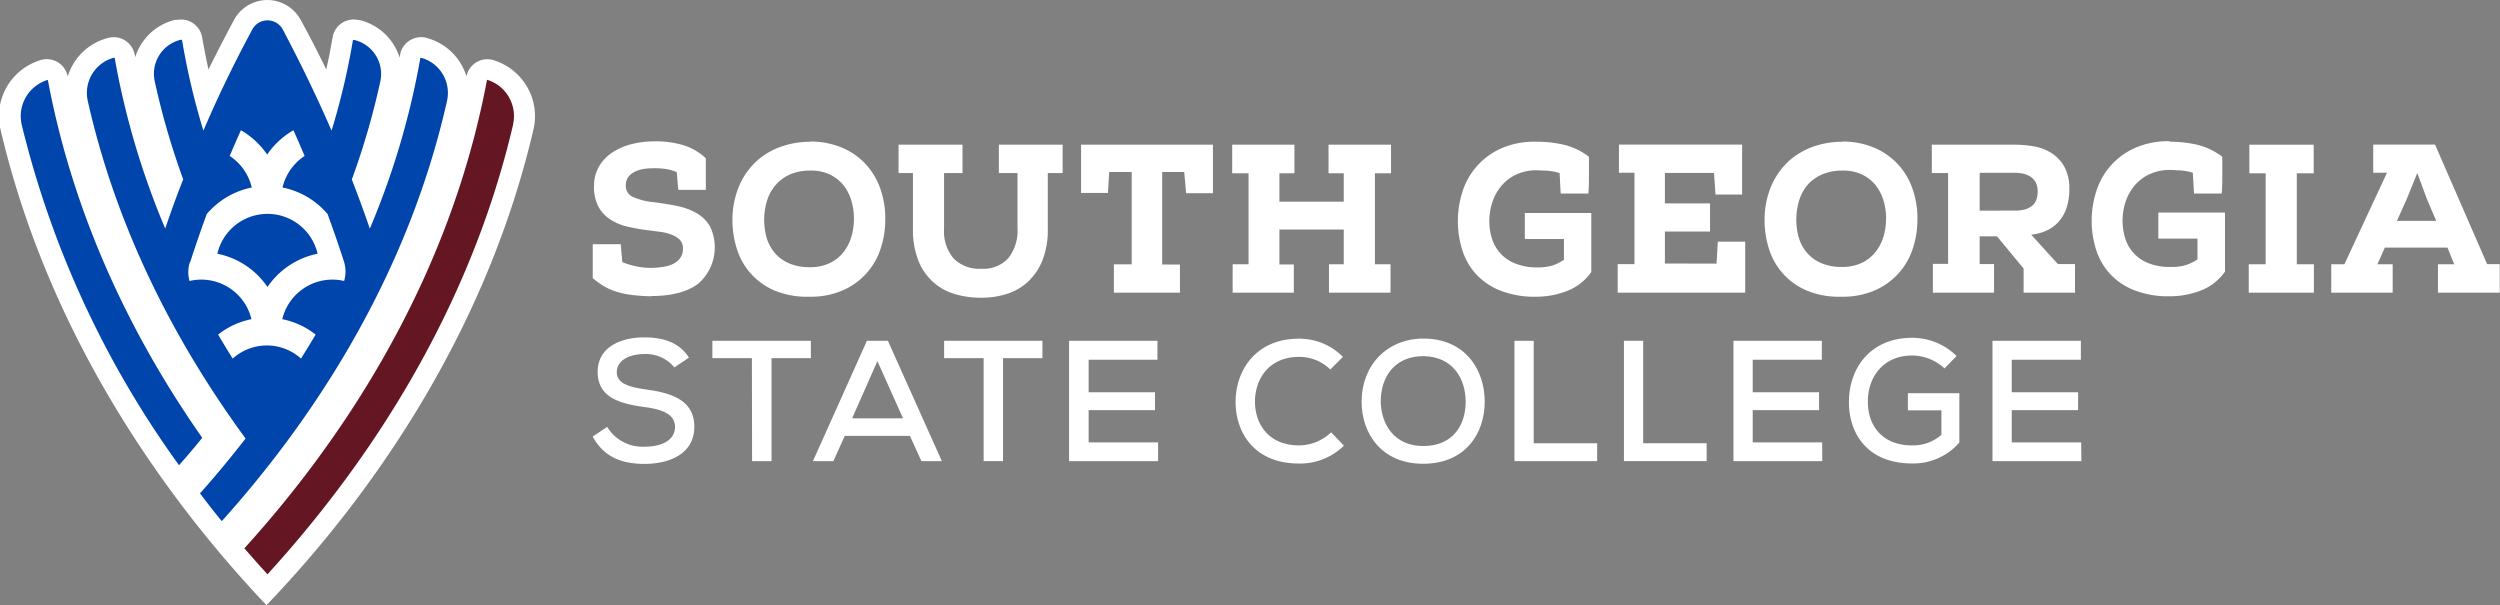 <svg id="Layer_1" data-name="Layer 1" xmlns="http://www.w3.org/2000/svg" xmlns:xlink="http://www.w3.org/1999/xlink" viewBox="0 0 396 95.87"><rect x="0" y="0" width="396" height="95.87" fill="#808080" stroke="none"/><defs><style>.cls-1{fill:none;}.cls-2{clip-path:url(#clip-path);}.cls-3{fill:#fff;}.cls-4{fill:#0045ab;}.cls-5{fill:#641723;}</style><clipPath id="clip-path" transform="translate(-186.56 -336.64)"><rect class="cls-1" x="186.56" y="336.64" width="396" height="95.87"/></clipPath></defs><g id="logo"><g id="Group_8" data-name="Group 8"><g class="cls-2"><g id="Group_7" data-name="Group 7"><path id="Path_95" data-name="Path 95" class="cls-3" d="M271.06,357.15a9.27,9.27,0,0,0-5.89-10.83l-.25-.09a3.38,3.38,0,0,0-4.33,2,3.23,3.23,0,0,0-.14.51,9,9,0,0,0-6-6l-.32-.1A3.39,3.39,0,0,0,250,345c0,.12-.06.24-.08.36s0,.26-.07.38a8.83,8.83,0,0,0-6.31-5.92l-.18,0a3.38,3.38,0,0,0-4.07,2.5c0,.08,0,.16-.05.23q-.42,2.55-1,5.1c-1.41-2.92-2.76-5.52-4-7.76a6,6,0,0,0-10.66,0c-1.2,2.24-2.55,4.84-4,7.76-.37-1.7-.7-3.39-1-5.09a3.39,3.39,0,0,0-3.9-2.78l-.24,0-.14,0a8.81,8.81,0,0,0-6.33,5.93c0-.13-.05-.25-.07-.38a3.38,3.38,0,0,0-3.91-2.75,3,3,0,0,0-.41.09l-.29.09a9,9,0,0,0-6,6,3.38,3.38,0,0,0-4-2.68,4.27,4.27,0,0,0-.48.13l-.3.11a9.26,9.26,0,0,0-5.87,10.82h0c8.08,34.5,28,60.48,42.13,75.36C243.05,417.63,263,391.65,271.06,357.15Z" transform="translate(-186.56 -336.64)"/><path id="Path_96" data-name="Path 96" class="cls-4" d="M218.59,406q-1.78,2.19-3.67,4.33A153.85,153.85,0,0,1,190,356.4a6,6,0,0,1,3.81-7l.22-.08a.09.09,0,0,1,.11,0h0c4.3,22.88,14.18,42,24.42,56.62" transform="translate(-186.56 -336.64)"/><path id="Path_97" data-name="Path 97" class="cls-5" d="M267.83,356.4c-7,29.93-23.2,54-38.9,71.21q-1.83-2-3.66-4.12c13.85-15.26,32.11-40.63,38.42-74.14a.07.07,0,0,1,.09-.06h0l.22.08a6,6,0,0,1,3.82,7" transform="translate(-186.56 -336.64)"/><path id="Path_98" data-name="Path 98" class="cls-4" d="M228.93,382.1a12.57,12.57,0,0,1,7.94-5.27,8.15,8.15,0,0,0-15.88,0,12.62,12.62,0,0,1,7.94,5.27" transform="translate(-186.56 -336.64)"/><path id="Path_99" data-name="Path 99" class="cls-4" d="M253.42,345.86l-.19-.06a.08.08,0,0,0-.09.06h0a125.07,125.07,0,0,1-8,27c-.92-2.68-1.88-5.29-2.85-7.79a119.28,119.28,0,0,0,4.51-15.52,5.54,5.54,0,0,0-4.12-6.58l-.12,0a.08.08,0,0,0-.1.05h0a111.4,111.4,0,0,1-3.38,14.31c-2.77-6.36-5.49-11.79-7.72-16a2.74,2.74,0,0,0-4.85,0c-2.23,4.16-5,9.6-7.73,16A111.4,111.4,0,0,1,215.4,343a.08.08,0,0,0-.09-.06h0l-.13,0a5.54,5.54,0,0,0-4.11,6.58,119.88,119.88,0,0,0,4.51,15.53c-1,2.5-1.93,5.1-2.85,7.79a125.75,125.75,0,0,1-8-27,.1.1,0,0,0-.09-.07h0l-.18.05a5.77,5.77,0,0,0-4,6.79c4.9,21.8,15,39.85,25,53.49-2.47,3.18-4.9,6.09-7.22,8.69,1.14,1.51,2.29,3,3.45,4.4,12.71-14.13,29-36.87,35.68-66.58a5.77,5.77,0,0,0-4-6.79m-36.68,32.33c.84-2.61,1.72-5.15,2.62-7.6a12.58,12.58,0,0,1,7.13-4.21,8.25,8.25,0,0,0-3.5-5c.6-1.4,1.19-2.75,1.78-4.07a12.77,12.77,0,0,1,4.16,3.85,12.77,12.77,0,0,1,4.16-3.85c.59,1.32,1.18,2.67,1.77,4.07a8.29,8.29,0,0,0-3.5,5,12.57,12.57,0,0,1,7.14,4.21c.9,2.46,1.78,5,2.62,7.6a5.3,5.3,0,0,1,0,3,7.84,7.84,0,0,0-1.87-.22,8.18,8.18,0,0,0-7.93,6.27,12.44,12.44,0,0,1,5.29,2.44q-1.16,1.94-2.32,3.8a8.08,8.08,0,0,0-10.82,0q-1.17-1.86-2.31-3.8a12.35,12.35,0,0,1,5.28-2.44,8.18,8.18,0,0,0-7.93-6.27,8,8,0,0,0-1.88.22,5.22,5.22,0,0,1,.06-3" transform="translate(-186.56 -336.64)"/><path id="Path_100" data-name="Path 100" class="cls-3" d="M293.38,394.84a5.81,5.81,0,0,0-4.71-2.12c-2.56,0-4.41,1.06-4.41,2.89s2.12,2.37,4.63,2.72c3.92.54,7.65,1.63,7.65,5.91s-3.92,5.88-7.9,5.88c-3.65,0-6.45-1.12-8.2-4.33l2.29-1.53a6.6,6.6,0,0,0,5.93,3.14c2.29,0,4.82-.77,4.82-3.16,0-2.07-2.2-2.78-4.87-3.13-3.79-.52-7.38-1.47-7.38-5.56s3.92-5.47,7.35-5.47c2.75,0,5.5.65,7.11,3.21Z" transform="translate(-186.56 -336.64)"/><path id="Path_101" data-name="Path 101" class="cls-3" d="M305.66,393.37H299.4v-2.75H315v2.75h-6.23v16.31h-3.08Z" transform="translate(-186.56 -336.64)"/><path id="Path_102" data-name="Path 102" class="cls-3" d="M330.69,405.68H320.37l-1.8,4h-3.24l8.55-19.06h3.32l8.55,19.06h-3.24Zm-5.15-11.84-4,9.06h8.06Z" transform="translate(-186.56 -336.64)"/><path id="Path_103" data-name="Path 103" class="cls-3" d="M342.37,393.37h-6.26v-2.75h15.57v2.75h-6.24v16.31h-3.07Z" transform="translate(-186.56 -336.64)"/><path id="Path_104" data-name="Path 104" class="cls-3" d="M370,409.68H355.9V390.62h14v3H359v5.15h10.51v2.83H359v5.12h11Z" transform="translate(-186.56 -336.64)"/><path id="Path_105" data-name="Path 105" class="cls-3" d="M399.44,407.23a9.91,9.91,0,0,1-7.16,2.83c-6.92,0-10-4.76-10-9.77s3.24-10,10-10a9.71,9.71,0,0,1,7,2.88l-2,2a7,7,0,0,0-4.93-2c-4.85,0-7,3.57-7,7.08s2.1,6.94,7,6.94a7.41,7.41,0,0,0,5.06-2.07Z" transform="translate(-186.56 -336.64)"/><path id="Path_106" data-name="Path 106" class="cls-3" d="M421.74,400.24c0,5.14-3.13,9.86-9.75,9.86s-9.75-4.82-9.75-9.83c0-5.8,4.06-10,9.8-10,6.51,0,9.7,4.82,9.7,10M412,407.29c4.74,0,6.72-3.35,6.72-7s-2-7.16-6.67-7.24c-4.41,0-6.78,3.07-6.78,7.24.06,3.38,2,7,6.73,7" transform="translate(-186.56 -336.64)"/><path id="Path_107" data-name="Path 107" class="cls-3" d="M429.5,390.62v16.23h10.05v2.83h-13.1V390.62Z" transform="translate(-186.56 -336.64)"/><path id="Path_108" data-name="Path 108" class="cls-3" d="M446.84,390.62v16.23h10.05v2.83h-13.1V390.62Z" transform="translate(-186.56 -336.64)"/><path id="Path_109" data-name="Path 109" class="cls-3" d="M475.21,409.68H461.14V390.62h14v3H464.19v5.15H474.7v2.83H464.19v5.12h11Z" transform="translate(-186.56 -336.64)"/><path id="Path_110" data-name="Path 110" class="cls-3" d="M494.57,395a7.6,7.6,0,0,0-5.14-2.05c-4.47,0-7.05,3.35-7,7.38,0,3.49,2.07,6.86,7,6.86a6.77,6.77,0,0,0,4.65-1.68v-3.87h-5.31v-2.72h8.15v7.81a9.6,9.6,0,0,1-7.49,3.32c-7,0-10-4.66-10-9.72,0-5.5,3.51-10.18,10-10.18a10,10,0,0,1,7.05,2.88Z" transform="translate(-186.56 -336.64)"/><path id="Path_111" data-name="Path 111" class="cls-3" d="M516.25,409.68H502.17V390.62h14v3H505.22v5.15h10.51v2.83H505.22v5.12h11Z" transform="translate(-186.56 -336.64)"/><path id="Path_112" data-name="Path 112" class="cls-3" d="M289.74,383.57a28,28,0,0,1-3.18-.22,12.93,12.93,0,0,1-2.45-.54,9.21,9.21,0,0,1-1.95-.87,11.78,11.78,0,0,1-1.71-1.26l0-5.36h4.43l.26,2.85a15.53,15.53,0,0,0,1.9.6,11.33,11.33,0,0,0,2.6.3,12.94,12.94,0,0,0,1.86-.14,5.51,5.51,0,0,0,1.64-.47,3,3,0,0,0,1.16-.94,2.52,2.52,0,0,0,.44-1.51,1.9,1.9,0,0,0-.6-1.49,4.3,4.3,0,0,0-1.45-.8,8,8,0,0,0-1.74-.38l-1.51-.2a30,30,0,0,1-3.39-.58,8.43,8.43,0,0,1-2.81-1.15,5.66,5.66,0,0,1-1.91-2.07,6.66,6.66,0,0,1-.67-3.34,6,6,0,0,1,.82-3.05,6.76,6.76,0,0,1,2.11-2.18,10.31,10.31,0,0,1,3.05-1.31,14.85,14.85,0,0,1,3.64-.43,16,16,0,0,1,2.85.22,12.4,12.4,0,0,1,2.23.58,9.07,9.07,0,0,1,3,1.88c0,.49,0,.94,0,1.34s0,.79,0,1.17l0,1.16c0,.39,0,.83,0,1.33H294l-.24-2.79a6.55,6.55,0,0,0-1.56-.48,11.25,11.25,0,0,0-2.09-.15,9.22,9.22,0,0,0-1.66.13,4.72,4.72,0,0,0-1.39.45,2.83,2.83,0,0,0-1,.84,2.16,2.16,0,0,0-.37,1.26,1.87,1.87,0,0,0,1.08,1.84,10,10,0,0,0,3.22.84c1.27.16,2.5.35,3.69.59a10.5,10.5,0,0,1,3.15,1.12,5.88,5.88,0,0,1,2.18,2.11,7.63,7.63,0,0,1-1.8,9.06q-2.57,2-7.49,2" transform="translate(-186.56 -336.64)"/><path id="Path_113" data-name="Path 113" class="cls-3" d="M314.88,359.06a12.8,12.8,0,0,1,5.32,1.09,10.77,10.77,0,0,1,3.74,2.78,11.37,11.37,0,0,1,2.18,3.94,14.36,14.36,0,0,1,.67,4.56,14.82,14.82,0,0,1-.7,4.48,10.82,10.82,0,0,1-5.92,6.67,12.64,12.64,0,0,1-5.42,1.06,13.4,13.4,0,0,1-5.55-1,10.55,10.55,0,0,1-5.93-6.61,14.87,14.87,0,0,1-.69-4.49,13.73,13.73,0,0,1,1-5.3,11.44,11.44,0,0,1,2.65-3.91,11.29,11.29,0,0,1,3.91-2.41,13.64,13.64,0,0,1,4.77-.82m6.91,12.37a10,10,0,0,0-.32-2.73,7.3,7.3,0,0,0-1.15-2.52,6.25,6.25,0,0,0-2.15-1.84,6.82,6.82,0,0,0-3.29-.72,7.91,7.91,0,0,0-3.11.57,6.32,6.32,0,0,0-2.28,1.61,6.85,6.85,0,0,0-1.43,2.48,10.46,10.46,0,0,0-.09,6,6.63,6.63,0,0,0,1.28,2.38,6.17,6.17,0,0,0,2.24,1.64,8.07,8.07,0,0,0,3.32.62,7.06,7.06,0,0,0,3.2-.67,6.29,6.29,0,0,0,2.17-1.76,7.31,7.31,0,0,0,1.22-2.43,9.88,9.88,0,0,0,.39-2.65" transform="translate(-186.56 -336.64)"/><path id="Path_114" data-name="Path 114" class="cls-3" d="M342,379.21a5.32,5.32,0,0,0,4.29-1.69,7,7,0,0,0,1.44-4.72v-8.75h-2.95v-4.49h10.1v4.49h-2.35v8.82a13.12,13.12,0,0,1-.87,5.07,9.4,9.4,0,0,1-2.33,3.38,8.91,8.91,0,0,1-3.36,1.9,13.29,13.29,0,0,1-4,.58,14.38,14.38,0,0,1-4.12-.57,8.78,8.78,0,0,1-3.44-1.88,9,9,0,0,1-2.36-3.38,13.28,13.28,0,0,1-.88-5.1v-8.82h-2.28v-4.49h10.13v4.49h-2.92v8.82a6.61,6.61,0,0,0,1.53,4.73,5.69,5.69,0,0,0,4.34,1.61" transform="translate(-186.56 -336.64)"/><path id="Path_115" data-name="Path 115" class="cls-3" d="M363,383v-4.49h2.82V363.89h-3.56l-.2,3.31H357.8v-7.64h20.89v7.68h-4.25l-.3-3.36h-3.49v14.66h2.81V383Z" transform="translate(-186.56 -336.64)"/><path id="Path_116" data-name="Path 116" class="cls-3" d="M406.82,378.5V383h-9.75V378.5h2.34V373H389.22v5.53h2.28V383h-9.69V378.5h2.52V364.09h-2.59v-4.53h9.86v4.53h-2.38v4.49h10.19v-4.49H397v-4.53h9.9v4.53h-2.55V378.5Z" transform="translate(-186.56 -336.64)"/><path id="Path_117" data-name="Path 117" class="cls-3" d="M429.89,359.09a19.35,19.35,0,0,1,4.36.47,10.61,10.61,0,0,1,4,1.91c0,.85,0,1.79,0,2.83s0,2-.09,3h-4.39l-.17-3.25a9.78,9.78,0,0,0-1.94-.37c-.58,0-1.16-.07-1.75-.07a7.55,7.55,0,0,0-3.1.64,6.86,6.86,0,0,0-2.34,1.73,7.73,7.73,0,0,0-1.48,2.56,9.61,9.61,0,0,0-.52,3.19,8.92,8.92,0,0,0,.39,2.61,6.19,6.19,0,0,0,3.62,4A9.07,9.07,0,0,0,430,379a8.33,8.33,0,0,0,2.53-.32,7.87,7.87,0,0,0,1.76-.89v-3.29h-6.2v-4.12h10.53v9.35a8.38,8.38,0,0,1-3.84,3,13.53,13.53,0,0,1-4.95.91,14.77,14.77,0,0,1-5.7-1,10.51,10.51,0,0,1-3.83-2.65,10.24,10.24,0,0,1-2.14-3.82,15.33,15.33,0,0,1,.06-9.19,11.18,11.18,0,0,1,6.14-6.84,13.32,13.32,0,0,1,5.5-1.06" transform="translate(-186.56 -336.64)"/><path id="Path_118" data-name="Path 118" class="cls-3" d="M458.46,378.4l.2-3.48H463V383H442.8v-4.52h2.66V364H443v-4.46h19.51v7.91H458.3l-.24-3.42h-7.78v4.83h7.15v4.46h-7.15v5.06Z" transform="translate(-186.56 -336.64)"/><path id="Path_119" data-name="Path 119" class="cls-3" d="M478.38,359.06a12.76,12.76,0,0,1,5.31,1.09,10.77,10.77,0,0,1,3.74,2.78,11.06,11.06,0,0,1,2.18,3.94,14.08,14.08,0,0,1,.67,4.56,14.51,14.51,0,0,1-.7,4.48,10.85,10.85,0,0,1-5.92,6.67,12.79,12.79,0,0,1-5.42,1.06,13.4,13.4,0,0,1-5.55-1,10.55,10.55,0,0,1-5.93-6.61,14.87,14.87,0,0,1-.69-4.49,13.73,13.73,0,0,1,1-5.3,11.73,11.73,0,0,1,2.65-3.91,11.47,11.47,0,0,1,3.91-2.41,13.66,13.66,0,0,1,4.78-.82m6.91,12.37a10.46,10.46,0,0,0-.32-2.73,7.51,7.51,0,0,0-1.16-2.52,6.16,6.16,0,0,0-2.15-1.84,6.78,6.78,0,0,0-3.28-.72,7.92,7.92,0,0,0-3.12.57A6.32,6.32,0,0,0,473,365.8a6.83,6.83,0,0,0-1.42,2.48,10.46,10.46,0,0,0-.09,6,6.48,6.48,0,0,0,1.28,2.38,6.17,6.17,0,0,0,2.24,1.64,8,8,0,0,0,3.32.62,7.06,7.06,0,0,0,3.2-.67,6.17,6.17,0,0,0,2.16-1.76,7.25,7.25,0,0,0,1.23-2.43,9.48,9.48,0,0,0,.38-2.65" transform="translate(-186.56 -336.64)"/><path id="Path_120" data-name="Path 120" class="cls-3" d="M502.89,374.08h-2.75v4.39h2.28V383h-9.69v-4.56h2.41V364.05h-2.58v-4.49H505.7a18.1,18.1,0,0,1,3.12.28,7.61,7.61,0,0,1,2.75,1.08,6.22,6.22,0,0,1,2,2.16,7.16,7.16,0,0,1,.77,3.52,9.25,9.25,0,0,1-.45,3,6.26,6.26,0,0,1-1.26,2.18,5.8,5.8,0,0,1-1.91,1.39,7.54,7.54,0,0,1-2.42.64l4.23,4.66h2.71V383h-8.14v-3.82ZM505.7,370a5.6,5.6,0,0,0,1.82-.25,3,3,0,0,0,1.1-.67,2.24,2.24,0,0,0,.56-1,4.2,4.2,0,0,0,.15-1.12,3,3,0,0,0-.32-1.44,2.53,2.53,0,0,0-.84-.91,3.83,3.83,0,0,0-1.17-.47,7.07,7.07,0,0,0-1.3-.13h-5.56v6Z" transform="translate(-186.56 -336.64)"/><path id="Path_121" data-name="Path 121" class="cls-3" d="M530.22,359.09a19.32,19.32,0,0,1,4.35.47,10.72,10.72,0,0,1,4,1.91c0,.85,0,1.79,0,2.83s0,2-.09,3h-4.39L533.9,364a9.78,9.78,0,0,0-1.94-.37c-.58,0-1.16-.07-1.74-.07a7.49,7.49,0,0,0-3.1.64,6.81,6.81,0,0,0-2.35,1.73,7.9,7.9,0,0,0-1.48,2.56,9.87,9.87,0,0,0-.52,3.19,9.65,9.65,0,0,0,.39,2.61,6.19,6.19,0,0,0,3.62,4,8.92,8.92,0,0,0,3.57.63,8,8,0,0,0,2.53-.31,7.46,7.46,0,0,0,1.76-.89v-3.29h-6.2v-4.12H539v9.35a8.28,8.28,0,0,1-3.84,3,13.44,13.44,0,0,1-4.94.91,14.77,14.77,0,0,1-5.7-1,10.39,10.39,0,0,1-3.82-2.65,10.17,10.17,0,0,1-2.15-3.83,15.3,15.3,0,0,1,.07-9.18,11.14,11.14,0,0,1,6.13-6.84,13,13,0,0,1,5.5-1.06" transform="translate(-186.56 -336.64)"/><path id="Path_122" data-name="Path 122" class="cls-3" d="M553.08,378.5V383H542.76V378.5h2.68V364.09h-2.58v-4.53h10.19v4.53h-2.68V378.5Z" transform="translate(-186.56 -336.64)"/><path id="Path_123" data-name="Path 123" class="cls-3" d="M574.24,375.86h-9.92l-1.18,2.64h2.42V383h-9.73V378.5h2.08L564.66,364h-2.18v-4.46h9.79l8.25,18.94h2V383h-9.79V378.5h2.58Zm-6.47-7.65-1.54,3.42h6.23L571,368.21l-1.54-4.16Z" transform="translate(-186.56 -336.64)"/></g></g></g></g></svg>